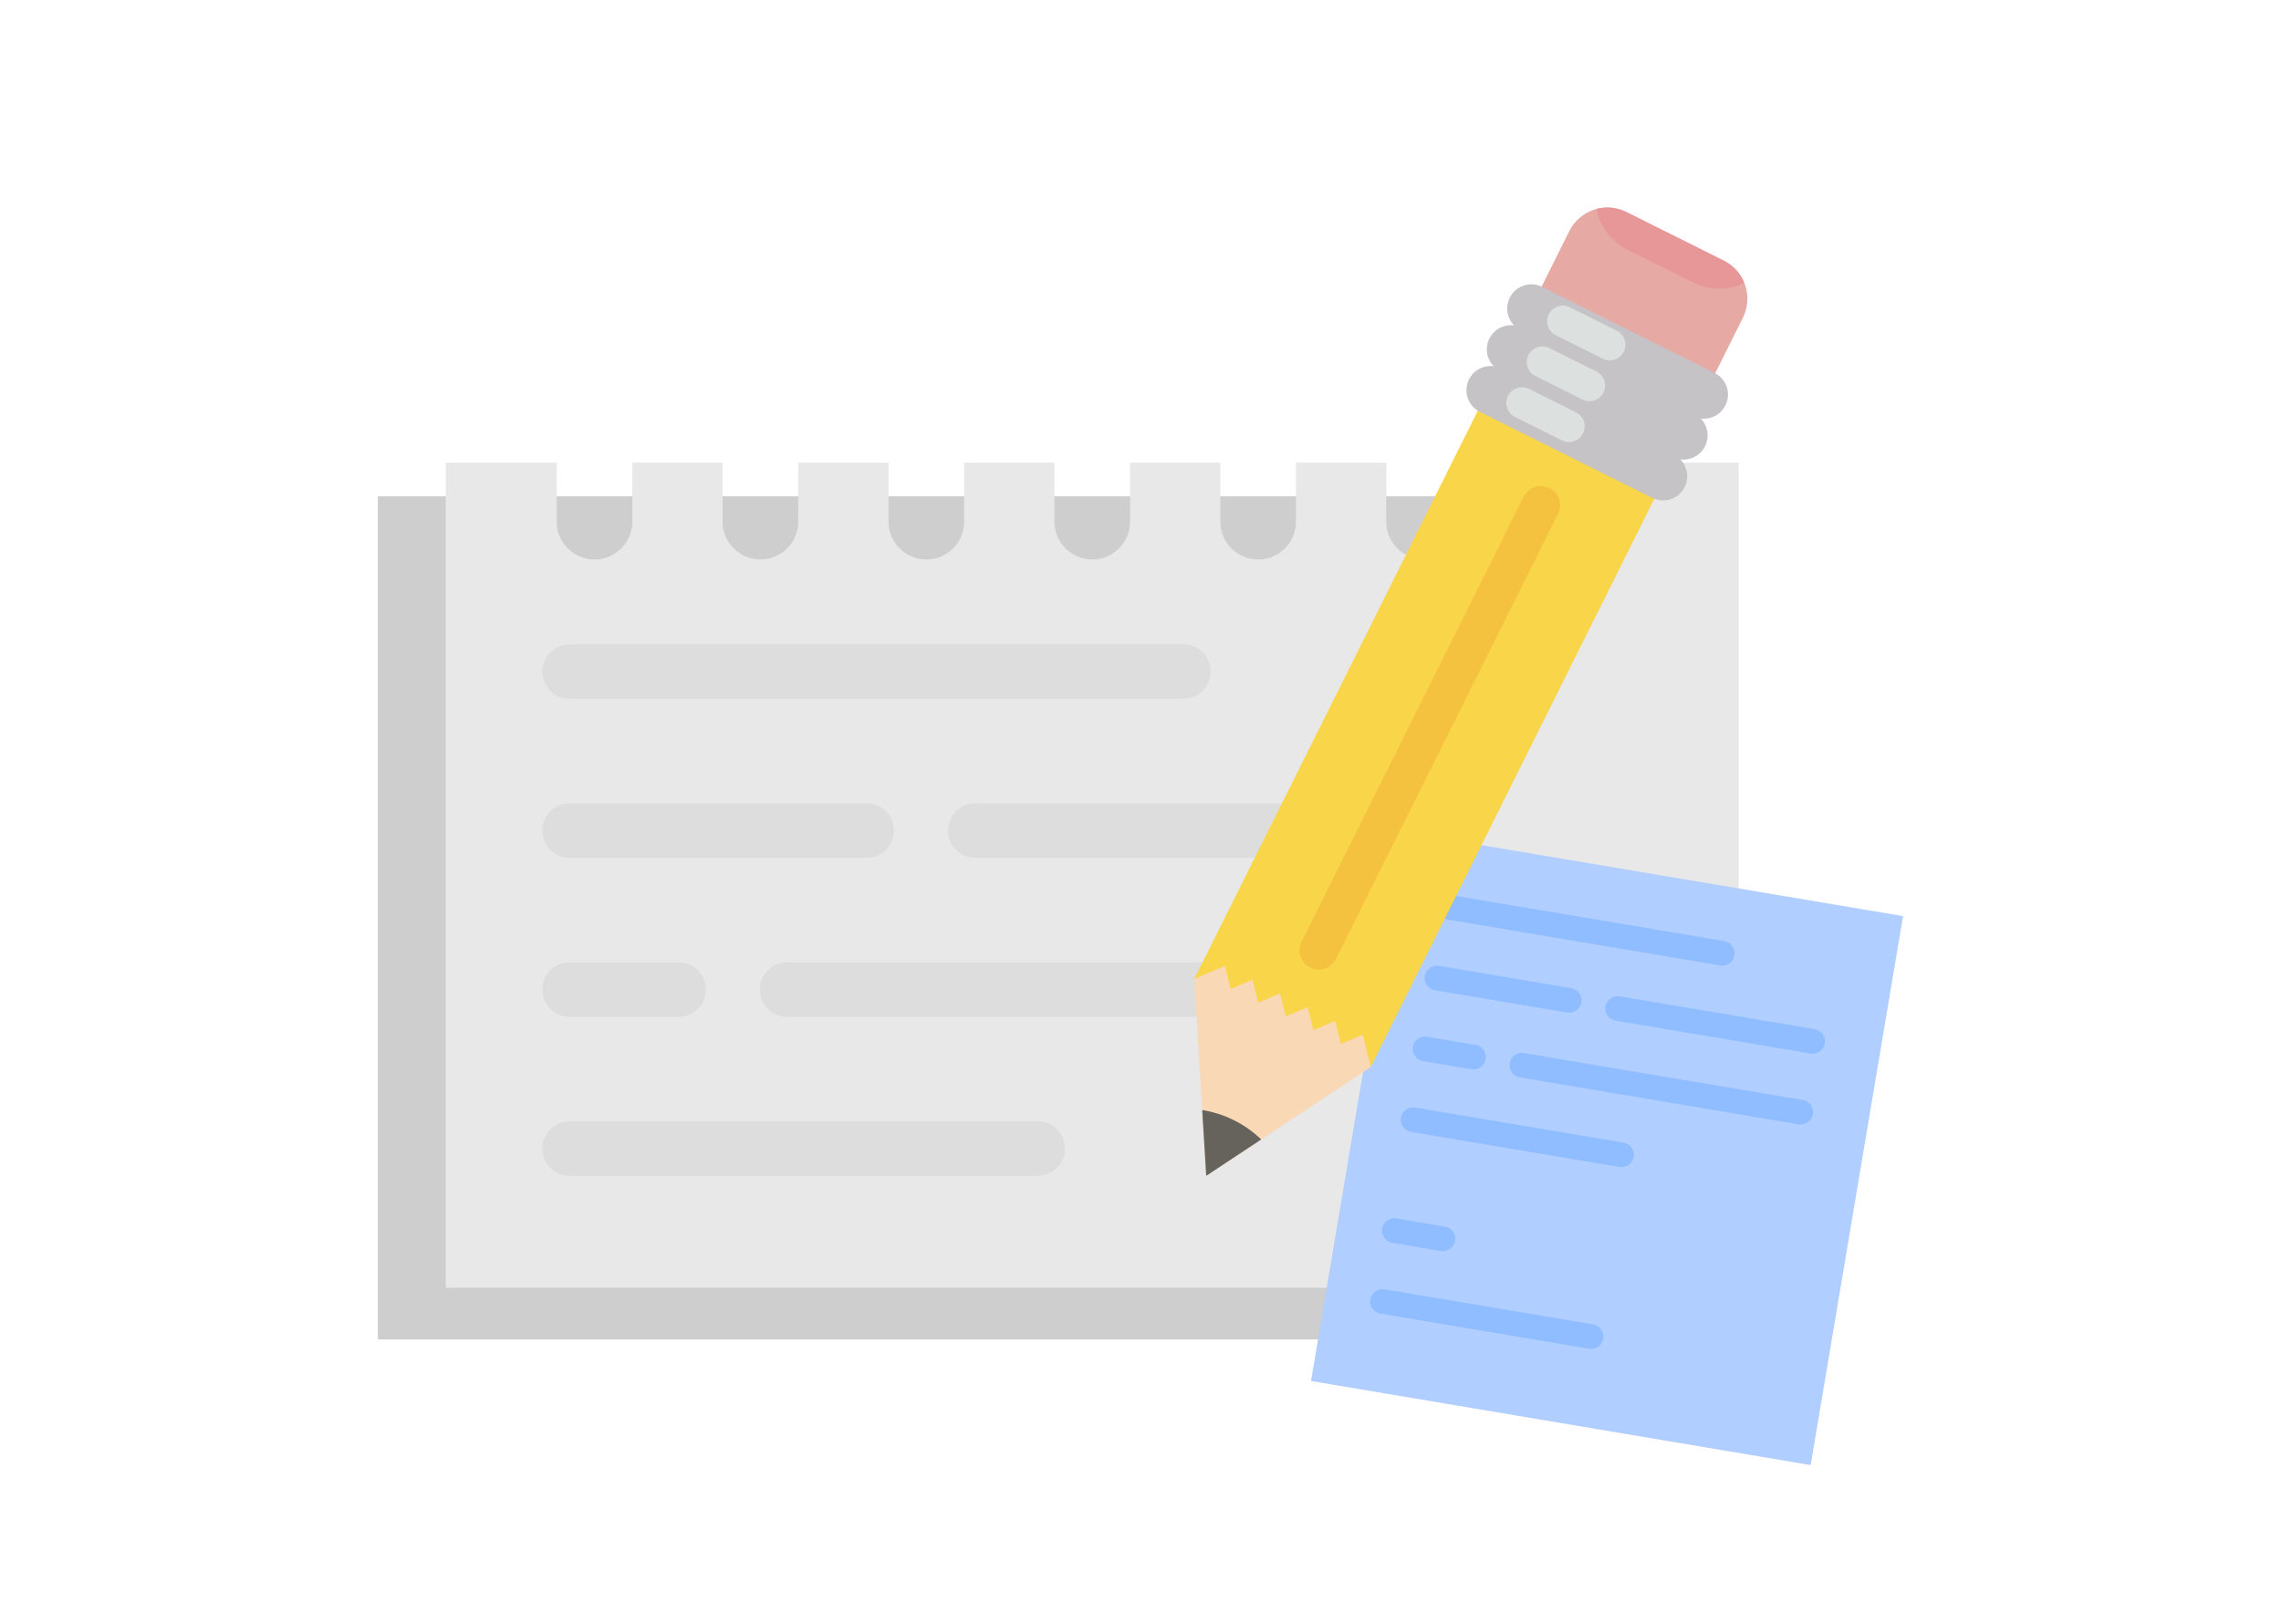 <svg width="288" height="205" viewBox="0 0 288 205" fill="none" xmlns="http://www.w3.org/2000/svg">
<g filter="url(#filter0_d_23_76)">
<path d="M248.672 100.104C247.089 97.88 244.687 96.377 241.996 95.924L229.83 93.876V48.822C229.83 46.739 229.212 44.801 228.148 43.182C228.605 41.212 228.599 39.206 228.174 37.303L229.271 35.107C231.267 31.107 231.452 26.43 229.776 22.261C229.443 21.439 229.037 20.637 228.568 19.878C228.546 19.843 228.525 19.807 228.502 19.772C228.032 19.024 227.493 18.311 226.901 17.651C226.837 17.58 226.767 17.504 226.7 17.433C226.111 16.801 225.472 16.219 224.797 15.701C224.719 15.641 224.641 15.583 224.562 15.525C224.523 15.497 224.484 15.469 224.445 15.442C223.739 14.93 223.002 14.482 222.254 14.108L209.945 7.966C209.493 7.739 209.019 7.532 208.494 7.331C208.298 7.256 208.102 7.189 207.899 7.124C207.643 7.037 207.386 6.956 207.128 6.884C207.1 6.876 207.072 6.868 207.043 6.861C206.816 6.8 206.59 6.746 206.362 6.696C206.347 6.693 206.299 6.683 206.284 6.679C206.11 6.641 205.936 6.604 205.762 6.572C205.728 6.566 205.695 6.56 205.662 6.554C205.346 6.498 205.033 6.455 204.747 6.423C204.596 6.405 204.444 6.389 204.255 6.372C203.907 6.343 203.561 6.328 203.244 6.322C203.105 6.32 202.968 6.317 202.828 6.32C202.45 6.322 202.071 6.339 201.652 6.373L201.505 6.387C201.081 6.426 200.661 6.482 200.258 6.553C200.257 6.553 200.256 6.553 200.255 6.554C200.221 6.559 200.186 6.566 200.152 6.572C199.697 6.655 199.272 6.751 198.891 6.855C194.561 8.017 190.933 10.98 188.939 14.978L187.843 17.174C185.152 18.393 182.85 20.522 181.417 23.393C180.977 24.274 180.642 25.187 180.41 26.114C179.809 26.856 179.282 27.671 178.843 28.552C178.403 29.433 178.068 30.345 177.835 31.273C177.234 32.016 176.706 32.831 176.267 33.712C175.491 35.266 175.043 36.899 174.901 38.53H163.632C161.908 38.53 160.283 38.954 158.856 39.703C157.429 38.954 155.804 38.53 154.081 38.53H142.684C140.961 38.53 139.336 38.954 137.909 39.703C136.482 38.954 134.857 38.53 133.134 38.53H121.736C120.013 38.53 118.388 38.954 116.961 39.703C115.534 38.954 113.909 38.53 112.186 38.53H100.788C99.065 38.53 97.44 38.954 96.013 39.703C94.586 38.954 92.961 38.53 91.238 38.53H79.841C78.118 38.53 76.493 38.954 75.066 39.703C73.638 38.954 72.014 38.53 70.29 38.53H56.278C52.858 38.53 49.829 40.198 47.957 42.764H47.713C42.03 42.764 37.422 47.372 37.422 53.056V159.528C37.422 165.212 42.03 169.82 47.713 169.82H156.571C156.747 170.135 156.942 170.442 157.154 170.74C158.737 172.963 161.139 174.468 163.831 174.92L226.913 185.538C227.491 185.635 228.066 185.682 228.633 185.682C233.566 185.682 237.924 182.124 238.77 177.097L250.436 107.781C250.889 105.089 250.255 102.328 248.672 100.104Z" fill="white"/>
<path d="M207.501 53.056H47.711V159.528H207.501V53.056Z" fill="#CECECE"/>
<path d="M205.525 48.821V56.268C205.525 58.905 203.387 61.043 200.75 61.043C198.113 61.043 195.975 58.905 195.975 56.268V48.821H184.578V56.268C184.578 58.905 182.44 61.043 179.803 61.043C177.165 61.043 175.027 58.905 175.027 56.268V48.821H163.63V56.268C163.63 58.905 161.492 61.043 158.855 61.043C156.218 61.043 154.08 58.905 154.08 56.268V48.821H142.683V56.268C142.683 58.905 140.545 61.043 137.907 61.043C135.27 61.043 133.132 58.905 133.132 56.268V48.821H121.735V56.268C121.735 58.905 119.597 61.043 116.96 61.043C114.322 61.043 112.185 58.905 112.185 56.268V48.821H100.787V56.268C100.787 58.905 98.649 61.043 96.012 61.043C93.375 61.043 91.237 58.905 91.237 56.268V48.821H79.84V56.268C79.84 58.905 77.702 61.043 75.065 61.043C72.427 61.043 70.289 58.905 70.289 56.268V48.821H56.277V153.011H219.538V48.821H205.525Z" fill="#E8E8E8"/>
<path d="M149.41 71.747H71.919C70.015 71.747 68.473 73.29 68.473 75.193C68.473 77.096 70.015 78.639 71.919 78.639H149.41C151.313 78.639 152.856 77.096 152.856 75.193C152.856 73.29 151.313 71.747 149.41 71.747Z" fill="#DDDDDD"/>
<path d="M131.014 131.976H71.919C70.015 131.976 68.473 133.519 68.473 135.422C68.473 137.325 70.015 138.868 71.919 138.868H131.014C132.917 138.868 134.46 137.325 134.46 135.422C134.46 133.519 132.917 131.976 131.014 131.976Z" fill="#DDDDDD"/>
<path d="M109.427 91.823H71.919C70.015 91.823 68.473 93.366 68.473 95.269C68.473 97.172 70.015 98.715 71.919 98.715H109.427C111.33 98.715 112.873 97.172 112.873 95.269C112.873 93.366 111.33 91.823 109.427 91.823Z" fill="#DDDDDD"/>
<path d="M178.429 91.823H123.143C121.24 91.823 119.697 93.366 119.697 95.269C119.697 97.172 121.24 98.715 123.143 98.715H178.429C180.332 98.715 181.875 97.172 181.875 95.269C181.875 93.366 180.332 91.823 178.429 91.823Z" fill="#DDDDDD"/>
<path d="M85.673 111.9H71.919C70.015 111.9 68.473 113.443 68.473 115.346C68.473 117.249 70.015 118.792 71.919 118.792H85.673C87.576 118.792 89.119 117.249 89.119 115.346C89.119 113.443 87.576 111.9 85.673 111.9Z" fill="#DDDDDD"/>
<path d="M178.427 111.9H99.387C97.484 111.9 95.941 113.443 95.941 115.346C95.941 117.249 97.484 118.792 99.387 118.792H178.427C180.33 118.792 181.873 117.249 181.873 115.346C181.873 113.443 180.33 111.9 178.427 111.9Z" fill="#DDDDDD"/>
<path d="M240.281 106.073L177.199 95.456L165.533 164.772L228.615 175.389L240.281 106.073Z" fill="#B0CEFF"/>
<path d="M217.709 109.232L183.191 103.422C182.343 103.279 181.541 103.851 181.398 104.699C181.255 105.546 181.827 106.349 182.675 106.492L217.193 112.301C218.04 112.444 218.843 111.873 218.986 111.025C219.129 110.177 218.557 109.374 217.709 109.232Z" fill="#8FBDFF"/>
<path d="M204.997 134.681L178.674 130.251C177.826 130.108 177.023 130.679 176.88 131.527C176.738 132.375 177.309 133.178 178.157 133.32L204.481 137.751C205.328 137.894 206.131 137.322 206.274 136.474C206.417 135.627 205.845 134.824 204.997 134.681Z" fill="#8FBDFF"/>
<path d="M198.391 115.177L181.683 112.365C180.836 112.222 180.033 112.794 179.89 113.642C179.747 114.489 180.319 115.292 181.167 115.435L197.875 118.247C198.722 118.39 199.525 117.818 199.668 116.97C199.811 116.123 199.239 115.32 198.391 115.177Z" fill="#8FBDFF"/>
<path d="M229.128 120.35L204.502 116.205C203.654 116.062 202.851 116.634 202.708 117.482C202.566 118.329 203.137 119.132 203.985 119.275L228.612 123.42C229.459 123.563 230.262 122.991 230.405 122.143C230.548 121.295 229.976 120.493 229.128 120.35Z" fill="#8FBDFF"/>
<path d="M186.306 122.339L180.179 121.308C179.332 121.165 178.529 121.737 178.386 122.584C178.244 123.432 178.815 124.235 179.663 124.378L185.79 125.409C186.637 125.551 187.44 124.98 187.583 124.132C187.726 123.284 187.154 122.482 186.306 122.339Z" fill="#8FBDFF"/>
<path d="M227.624 129.293L192.416 123.367C191.568 123.224 190.765 123.796 190.623 124.644C190.48 125.491 191.051 126.294 191.899 126.437L227.107 132.363C227.955 132.505 228.757 131.934 228.9 131.086C229.043 130.238 228.471 129.435 227.624 129.293Z" fill="#8FBDFF"/>
<path d="M201.136 157.626L174.812 153.196C173.965 153.053 173.162 153.625 173.019 154.472C172.876 155.32 173.448 156.123 174.296 156.266L200.619 160.696C201.467 160.839 202.27 160.267 202.413 159.42C202.555 158.572 201.984 157.769 201.136 157.626Z" fill="#8FBDFF"/>
<path d="M182.445 145.284L176.318 144.253C175.47 144.11 174.668 144.682 174.525 145.529C174.382 146.377 174.954 147.18 175.801 147.323L181.928 148.354C182.776 148.497 183.579 147.925 183.721 147.077C183.864 146.23 183.293 145.427 182.445 145.284Z" fill="#8FBDFF"/>
<path d="M205.341 17.17L217.656 23.316C220.305 24.638 221.382 27.862 220.06 30.511L214.464 41.725L192.549 30.789L198.146 19.574C199.468 16.925 202.692 15.848 205.341 17.17Z" fill="#E6A9A4"/>
<path d="M210.275 50.578L187.992 39.457L150.786 114.01L173.069 125.13L210.275 50.578Z" fill="#F9D549"/>
<path d="M211.339 47.801L189.572 36.938C188.062 36.184 186.227 36.798 185.474 38.307L185.474 38.307C184.72 39.817 185.333 41.652 186.843 42.406L208.611 53.269C210.12 54.022 211.955 53.409 212.709 51.9L212.709 51.899C213.462 50.39 212.849 48.555 211.339 47.801Z" fill="#C5C3C6"/>
<path d="M198.989 42.472L193.051 39.509C192.075 39.022 190.888 39.418 190.401 40.395C189.914 41.371 190.31 42.558 191.287 43.045L197.224 46.008C198.201 46.496 199.387 46.099 199.875 45.123C200.362 44.146 199.965 42.96 198.989 42.472Z" fill="#DCE0DF"/>
<path d="M213.913 42.643L192.146 31.78C190.636 31.026 188.801 31.64 188.048 33.149L188.048 33.149C187.294 34.659 187.907 36.494 189.417 37.248L211.185 48.111C212.695 48.864 214.529 48.251 215.283 46.741L215.283 46.741C216.036 45.231 215.423 43.397 213.913 42.643Z" fill="#C5C3C6"/>
<path d="M201.565 37.314L195.627 34.351C194.651 33.864 193.464 34.26 192.977 35.236C192.49 36.213 192.886 37.4 193.863 37.887L199.801 40.85C200.777 41.337 201.964 40.941 202.451 39.965C202.938 38.988 202.542 37.801 201.565 37.314Z" fill="#DCE0DF"/>
<path d="M216.484 37.485L194.716 26.622C193.206 25.868 191.372 26.481 190.618 27.991L190.618 27.991C189.865 29.501 190.478 31.336 191.988 32.09L213.755 42.953C215.265 43.706 217.1 43.093 217.853 41.583L217.853 41.583C218.607 40.073 217.994 38.239 216.484 37.485Z" fill="#C5C3C6"/>
<path d="M204.137 32.156L198.2 29.193C197.223 28.706 196.037 29.102 195.549 30.078C195.062 31.055 195.459 32.241 196.435 32.729L202.373 35.692C203.349 36.179 204.536 35.783 205.023 34.806C205.51 33.83 205.114 32.643 204.137 32.156Z" fill="#DCE0DF"/>
<path d="M213.813 26.079C215.91 27.126 218.269 27.059 220.229 26.114C219.757 24.94 218.875 23.926 217.654 23.317L205.338 17.17C204.117 16.561 202.777 16.466 201.555 16.795C201.978 18.929 203.343 20.854 205.44 21.901L213.813 26.079Z" fill="#E79798"/>
<path d="M172.054 121.038L169.297 122.21L168.576 119.302L165.819 120.475L165.099 117.567L162.342 118.739L161.621 115.831L158.864 117.003L158.143 114.095L155.386 115.268L154.665 112.36L150.785 114.01L152.296 138.868L173.068 125.131L172.054 121.038Z" fill="#F9D8B5"/>
<path d="M151.791 130.559L152.296 138.868L159.239 134.276C158.249 133.319 157.098 132.494 155.8 131.847C154.502 131.199 153.151 130.776 151.791 130.559Z" fill="#66635C"/>
<path d="M196.726 55.263C197.323 54.067 196.838 52.613 195.641 52.016C194.445 51.418 192.991 51.904 192.393 53.101L164.334 109.325C163.737 110.521 164.223 111.975 165.419 112.572C166.616 113.169 168.07 112.684 168.667 111.487L196.726 55.263Z" fill="#F4C23F"/>
</g>
<defs>
<filter id="filter0_d_23_76" x="-9.6" y="0" width="307.2" height="211.2" filterUnits="userSpaceOnUse" color-interpolation-filters="sRGB">
<feFlood flood-opacity="0" result="BackgroundImageFix"/>
<feColorMatrix in="SourceAlpha" type="matrix" values="0 0 0 0 0 0 0 0 0 0 0 0 0 0 0 0 0 0 127 0" result="hardAlpha"/>
<feOffset dy="9.6"/>
<feGaussianBlur stdDeviation="4.8"/>
<feComposite in2="hardAlpha" operator="out"/>
<feColorMatrix type="matrix" values="0 0 0 0 0 0 0 0 0 0 0 0 0 0 0 0 0 0 0.1 0"/>
<feBlend mode="normal" in2="BackgroundImageFix" result="effect1_dropShadow_23_76"/>
<feBlend mode="normal" in="SourceGraphic" in2="effect1_dropShadow_23_76" result="shape"/>
</filter>
</defs>
</svg>
